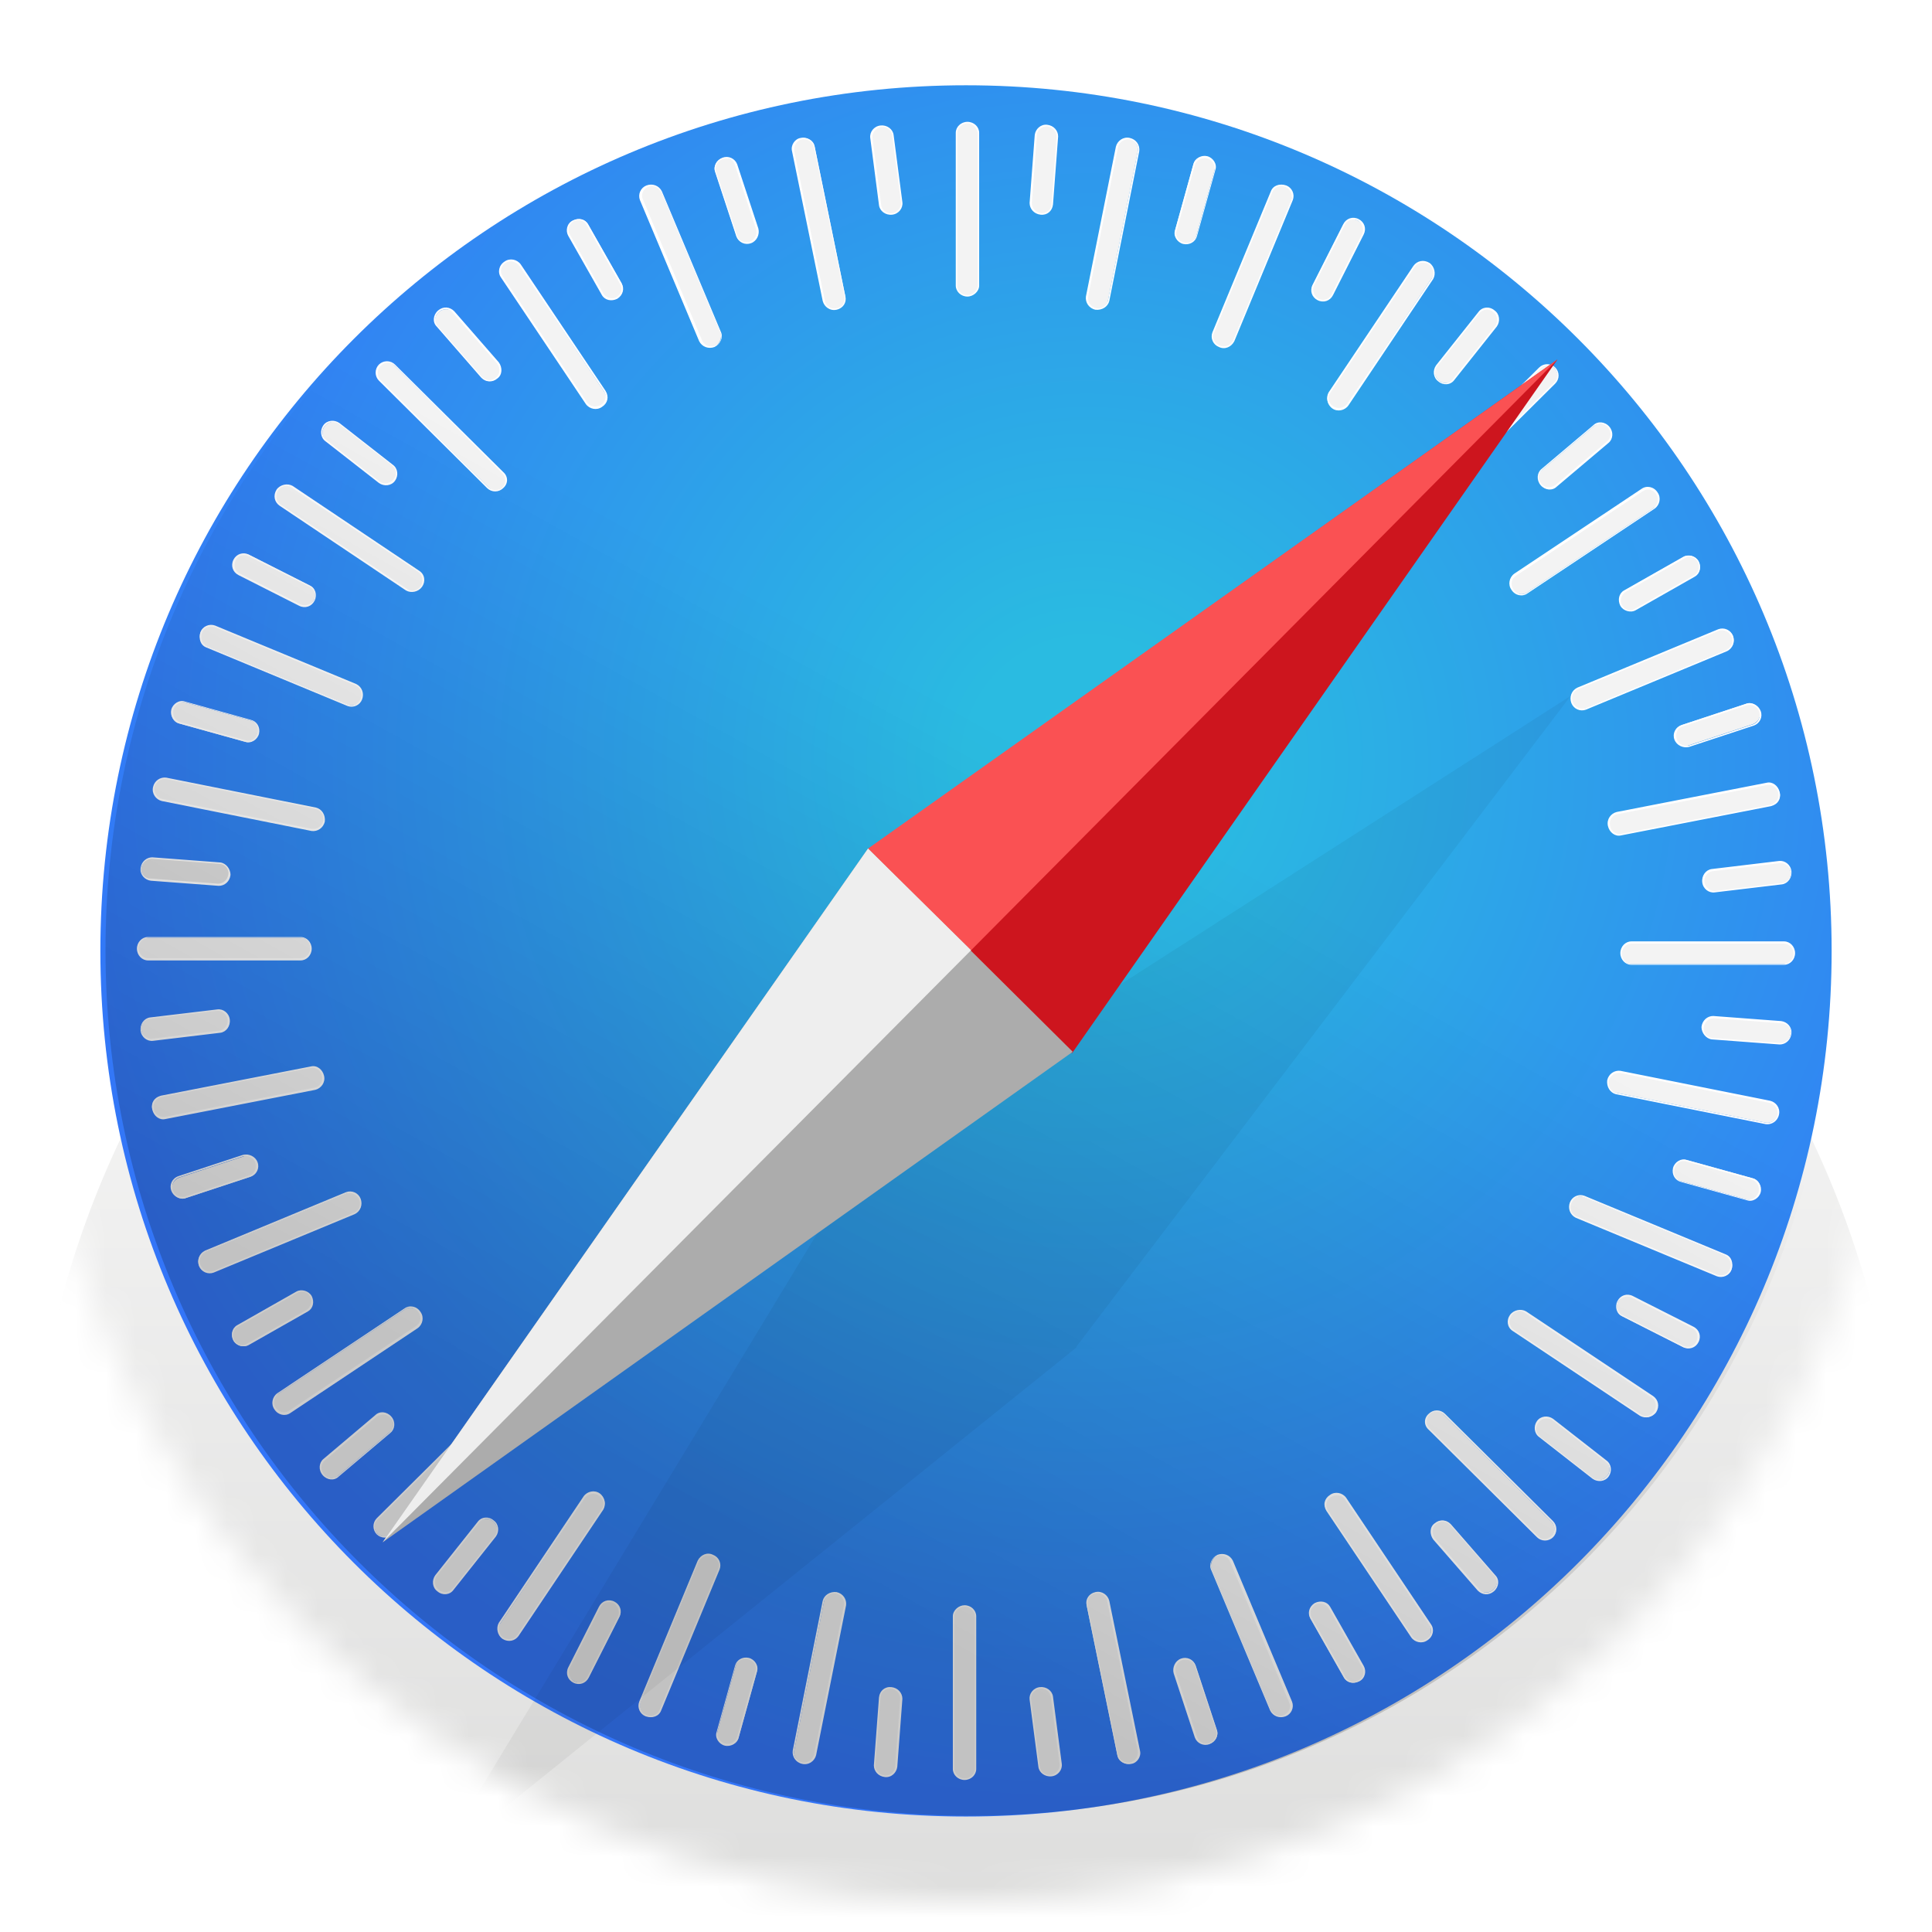 <svg width="64" height="64" viewBox="0 0 64 64" fill="none" xmlns="http://www.w3.org/2000/svg">
<mask id="mask0" mask-type="alpha" maskUnits="userSpaceOnUse" x="1" y="1" width="62" height="62">
<circle cx="32" cy="32" r="31" fill="#C4C4C4"/>
</mask>
<g mask="url(#mask0)">
<g filter="url(#filter0_d)">
<path d="M32 62.5C49.121 62.5 63 48.621 63 31.5C63 14.379 49.121 0.5 32 0.5C14.879 0.5 1 14.379 1 31.5C1 48.621 14.879 62.5 32 62.5Z" fill="url(#paint0_linear)"/>
</g>
<path d="M32 60.175C47.837 60.175 60.675 47.337 60.675 31.5C60.675 15.663 47.837 2.825 32 2.825C16.163 2.825 3.325 15.663 3.325 31.5C3.325 47.337 16.163 60.175 32 60.175Z" fill="url(#paint1_radial)"/>
<path d="M32.048 9.8C31.855 9.8 31.685 9.655 31.685 9.461V4.399C31.685 4.205 31.855 4.06 32.048 4.06C32.242 4.06 32.412 4.205 32.412 4.399V9.461C32.388 9.655 32.242 9.8 32.048 9.8Z" fill="#F3F3F3"/>
<path d="M32.048 9.824C31.831 9.824 31.661 9.655 31.661 9.461V4.399C31.661 4.206 31.831 4.036 32.048 4.036C32.267 4.036 32.436 4.206 32.436 4.399V9.461C32.436 9.655 32.242 9.824 32.048 9.824ZM32.048 4.084C31.879 4.084 31.709 4.23 31.709 4.399V9.461C31.709 9.631 31.855 9.776 32.048 9.776C32.218 9.776 32.388 9.631 32.388 9.461V4.399C32.364 4.23 32.218 4.084 32.048 4.084V4.084Z" fill="white"/>
<path d="M34.471 7.087C34.277 7.063 34.132 6.918 34.132 6.724L34.301 4.472C34.325 4.278 34.495 4.133 34.688 4.157C34.882 4.181 35.028 4.327 35.028 4.52L34.858 6.773C34.834 6.966 34.664 7.112 34.471 7.088V7.087Z" fill="#F3F3F3"/>
<path d="M34.471 7.112C34.252 7.087 34.107 6.918 34.107 6.724L34.277 4.472C34.301 4.278 34.471 4.109 34.688 4.133C34.906 4.157 35.052 4.327 35.052 4.52L34.882 6.773C34.858 6.991 34.688 7.136 34.471 7.112ZM34.688 4.181C34.519 4.181 34.349 4.302 34.349 4.472L34.18 6.724C34.18 6.894 34.301 7.039 34.495 7.063C34.664 7.063 34.834 6.942 34.834 6.773L35.003 4.52C35.003 4.351 34.858 4.205 34.688 4.181H34.688Z" fill="white"/>
<path d="M36.287 10.236C36.093 10.188 35.972 10.018 35.996 9.824L36.989 4.859C37.038 4.666 37.207 4.545 37.401 4.593C37.595 4.642 37.716 4.811 37.691 5.005L36.699 9.97C36.674 10.139 36.48 10.26 36.287 10.236H36.287Z" fill="#F3F3F3"/>
<path d="M36.287 10.26C36.069 10.212 35.948 10.018 35.972 9.824L36.965 4.859C37.014 4.666 37.207 4.52 37.425 4.569C37.643 4.617 37.764 4.811 37.74 5.005L36.747 9.97C36.699 10.163 36.505 10.284 36.287 10.26ZM37.425 4.617C37.255 4.593 37.086 4.69 37.038 4.86L36.045 9.825C36.02 9.994 36.117 10.163 36.311 10.212C36.48 10.236 36.65 10.139 36.699 9.97L37.691 5.005C37.716 4.811 37.595 4.666 37.425 4.617V4.617Z" fill="white"/>
<path d="M39.193 8.056C39.147 8.045 39.103 8.025 39.065 7.997C39.027 7.969 38.994 7.934 38.969 7.893C38.945 7.853 38.928 7.808 38.921 7.761C38.914 7.714 38.916 7.666 38.927 7.62L39.532 5.441C39.581 5.247 39.774 5.15 39.968 5.198C40.162 5.247 40.283 5.441 40.234 5.634L39.629 7.814C39.581 8.008 39.387 8.105 39.193 8.056Z" fill="#F3F3F3"/>
<path d="M39.193 8.081C38.999 8.032 38.854 7.814 38.927 7.621L39.532 5.441C39.581 5.247 39.798 5.126 39.992 5.174C40.186 5.223 40.331 5.441 40.259 5.634L39.653 7.814C39.605 8.008 39.411 8.129 39.193 8.081H39.193ZM39.992 5.247C39.823 5.199 39.629 5.296 39.581 5.465L38.975 7.645C38.927 7.814 39.023 7.984 39.217 8.032C39.387 8.081 39.581 7.984 39.629 7.814L40.234 5.634C40.259 5.465 40.162 5.296 39.992 5.247V5.247Z" fill="white"/>
<path d="M40.38 11.471C40.186 11.399 40.114 11.181 40.186 11.011L42.123 6.337C42.196 6.167 42.414 6.07 42.584 6.167C42.778 6.24 42.85 6.458 42.778 6.627L40.84 11.302C40.767 11.471 40.549 11.568 40.38 11.471H40.38Z" fill="#F3F3F3"/>
<path d="M40.38 11.495C40.287 11.46 40.212 11.389 40.171 11.298C40.13 11.207 40.127 11.104 40.162 11.011L42.099 6.337C42.172 6.143 42.39 6.07 42.608 6.143C42.701 6.178 42.776 6.249 42.817 6.34C42.858 6.431 42.861 6.534 42.826 6.627L40.889 11.302C40.791 11.495 40.574 11.592 40.38 11.495ZM42.584 6.191C42.414 6.119 42.22 6.191 42.148 6.361L40.21 11.035C40.138 11.205 40.234 11.374 40.404 11.447C40.574 11.52 40.767 11.447 40.84 11.277L42.777 6.603C42.826 6.458 42.753 6.264 42.584 6.191V6.191Z" fill="white"/>
<path d="M43.65 9.921C43.48 9.824 43.407 9.63 43.48 9.461L44.497 7.451C44.594 7.281 44.787 7.208 44.981 7.306C45.151 7.402 45.223 7.596 45.151 7.766L44.133 9.776C44.037 9.945 43.843 10.018 43.649 9.921H43.65Z" fill="#F3F3F3"/>
<path d="M43.65 9.946C43.456 9.849 43.383 9.631 43.48 9.437L44.497 7.427C44.594 7.233 44.812 7.16 45.005 7.257C45.199 7.354 45.272 7.572 45.175 7.766L44.158 9.776C44.061 9.97 43.843 10.042 43.649 9.945L43.65 9.946ZM44.981 7.306C44.812 7.233 44.618 7.281 44.545 7.451L43.528 9.461C43.456 9.606 43.528 9.8 43.673 9.897C43.843 9.97 44.037 9.921 44.109 9.752L45.127 7.742C45.199 7.596 45.127 7.403 44.981 7.306Z" fill="white"/>
<path d="M44.134 13.505C43.964 13.384 43.916 13.166 44.037 13.021L46.846 8.831C46.943 8.662 47.161 8.638 47.331 8.735C47.5 8.856 47.548 9.074 47.428 9.219L44.618 13.409C44.521 13.578 44.303 13.627 44.134 13.505Z" fill="#F3F3F3"/>
<path d="M44.134 13.53C43.964 13.409 43.916 13.166 44.013 12.997L46.822 8.807C46.943 8.638 47.161 8.589 47.355 8.71C47.524 8.831 47.573 9.074 47.476 9.243L44.666 13.433C44.545 13.602 44.303 13.651 44.134 13.53ZM47.331 8.759C47.185 8.662 46.967 8.686 46.87 8.831L44.061 13.021C43.964 13.166 44.013 13.36 44.158 13.457C44.303 13.554 44.521 13.53 44.618 13.384L47.428 9.219C47.524 9.074 47.476 8.856 47.331 8.759V8.759Z" fill="white"/>
<path d="M47.669 12.61C47.525 12.488 47.476 12.27 47.597 12.125L49.002 10.357C49.123 10.212 49.341 10.188 49.486 10.309C49.631 10.43 49.68 10.648 49.558 10.793L48.154 12.561C48.033 12.706 47.815 12.73 47.67 12.61H47.669Z" fill="#F3F3F3"/>
<path d="M47.645 12.634C47.476 12.512 47.452 12.27 47.573 12.101L48.977 10.333C49.099 10.163 49.341 10.139 49.51 10.284C49.68 10.405 49.704 10.648 49.583 10.817L48.178 12.585C48.057 12.755 47.815 12.779 47.645 12.634V12.634ZM49.462 10.333C49.317 10.212 49.123 10.236 49.002 10.381L47.597 12.149C47.5 12.294 47.525 12.488 47.669 12.609C47.815 12.73 48.009 12.706 48.13 12.561L49.535 10.793C49.632 10.648 49.607 10.43 49.462 10.333L49.462 10.333Z" fill="white"/>
<path d="M47.428 16.242C47.282 16.097 47.282 15.879 47.428 15.758L51.012 12.198C51.157 12.053 51.375 12.076 51.496 12.198C51.617 12.319 51.641 12.561 51.496 12.682L47.936 16.242C47.791 16.387 47.573 16.387 47.428 16.242V16.242Z" fill="#F3F3F3"/>
<path d="M47.403 16.267C47.333 16.195 47.294 16.1 47.294 16C47.294 15.9 47.333 15.805 47.403 15.734L50.987 12.174C51.059 12.104 51.154 12.064 51.254 12.064C51.354 12.064 51.45 12.104 51.52 12.174C51.59 12.245 51.63 12.34 51.63 12.44C51.63 12.54 51.59 12.635 51.52 12.706L47.936 16.266C47.865 16.336 47.769 16.375 47.67 16.375C47.57 16.375 47.474 16.336 47.403 16.266V16.267ZM51.496 12.198C51.375 12.076 51.157 12.076 51.036 12.198L47.452 15.758C47.331 15.879 47.331 16.097 47.452 16.218C47.573 16.339 47.791 16.339 47.912 16.218L51.496 12.658C51.617 12.537 51.617 12.343 51.496 12.198Z" fill="white"/>
<path d="M51.06 16.049C50.939 15.903 50.939 15.685 51.084 15.564L52.804 14.111C52.949 13.99 53.167 14.014 53.288 14.159C53.409 14.305 53.409 14.523 53.264 14.644L51.545 16.097C51.399 16.218 51.181 16.194 51.06 16.049Z" fill="#F3F3F3"/>
<path d="M51.036 16.073C50.891 15.903 50.915 15.661 51.06 15.54L52.78 14.087C52.925 13.941 53.167 13.966 53.312 14.135C53.458 14.305 53.434 14.547 53.288 14.668L51.569 16.121C51.424 16.266 51.181 16.242 51.036 16.073H51.036ZM53.264 14.159C53.143 14.014 52.949 14.014 52.804 14.111L51.084 15.564C50.964 15.685 50.939 15.879 51.06 16.024C51.181 16.169 51.375 16.169 51.52 16.073L53.24 14.62C53.385 14.498 53.385 14.305 53.264 14.159Z" fill="white"/>
<path d="M50.092 19.536C49.971 19.366 50.019 19.148 50.188 19.052L54.402 16.242C54.572 16.145 54.79 16.194 54.887 16.339C55.008 16.509 54.959 16.727 54.79 16.823L50.576 19.633C50.431 19.73 50.212 19.681 50.092 19.536V19.536Z" fill="#F3F3F3"/>
<path d="M50.067 19.536C49.946 19.366 49.995 19.124 50.164 19.003L54.378 16.194C54.548 16.073 54.79 16.121 54.911 16.315C55.032 16.485 54.983 16.727 54.814 16.848L50.6 19.657C50.431 19.779 50.188 19.73 50.067 19.536V19.536ZM54.862 16.363C54.766 16.218 54.572 16.169 54.427 16.267L50.212 19.076C50.068 19.173 50.019 19.366 50.14 19.536C50.237 19.681 50.431 19.73 50.576 19.633L54.79 16.823C54.935 16.703 54.959 16.509 54.862 16.363Z" fill="white"/>
<path d="M53.7 20.045C53.603 19.875 53.652 19.657 53.821 19.56L55.783 18.446C55.953 18.349 56.171 18.422 56.267 18.591C56.364 18.761 56.316 18.979 56.146 19.076L54.185 20.19C54.015 20.287 53.797 20.214 53.7 20.044L53.7 20.045Z" fill="#F3F3F3"/>
<path d="M53.676 20.069C53.579 19.875 53.628 19.657 53.797 19.56L55.759 18.446C55.928 18.349 56.171 18.422 56.267 18.591C56.364 18.785 56.316 19.003 56.146 19.1L54.185 20.214C54.015 20.311 53.773 20.238 53.676 20.069V20.069ZM56.243 18.616C56.146 18.446 55.953 18.398 55.807 18.494L53.846 19.609C53.7 19.706 53.652 19.899 53.724 20.044C53.821 20.214 54.015 20.262 54.16 20.166L56.122 19.052C56.267 18.979 56.316 18.785 56.243 18.616V18.616Z" fill="white"/>
<path d="M52.078 23.266C52.005 23.072 52.078 22.878 52.271 22.806L56.946 20.868C57.115 20.796 57.333 20.892 57.406 21.062C57.478 21.256 57.406 21.449 57.212 21.522L52.538 23.459C52.368 23.532 52.15 23.459 52.078 23.266Z" fill="#F3F3F3"/>
<path d="M52.053 23.29C51.981 23.096 52.053 22.878 52.247 22.781L56.921 20.844C57.014 20.809 57.118 20.812 57.208 20.853C57.299 20.894 57.37 20.969 57.406 21.062C57.478 21.256 57.406 21.474 57.212 21.57L52.538 23.508C52.445 23.543 52.341 23.54 52.251 23.499C52.16 23.458 52.089 23.383 52.053 23.29V23.29ZM57.357 21.086C57.285 20.916 57.091 20.844 56.946 20.892L52.271 22.83C52.102 22.902 52.029 23.096 52.102 23.266C52.174 23.435 52.368 23.508 52.514 23.459L57.188 21.522C57.357 21.45 57.43 21.256 57.357 21.086Z" fill="white"/>
<path d="M55.492 24.477C55.42 24.283 55.517 24.089 55.71 24.017L57.842 23.314C58.011 23.241 58.229 23.363 58.278 23.532C58.35 23.726 58.253 23.919 58.059 23.992L55.928 24.695C55.759 24.767 55.565 24.671 55.492 24.477V24.477Z" fill="#F3F3F3"/>
<path d="M55.468 24.501C55.395 24.307 55.492 24.089 55.711 24.017L57.841 23.314C58.035 23.241 58.253 23.363 58.326 23.556C58.398 23.75 58.302 23.968 58.083 24.041L55.953 24.743C55.759 24.791 55.541 24.695 55.468 24.501ZM58.277 23.581C58.229 23.411 58.035 23.314 57.866 23.363L55.734 24.065C55.565 24.113 55.492 24.307 55.541 24.477C55.589 24.646 55.783 24.743 55.953 24.695L58.084 23.992C58.253 23.92 58.326 23.75 58.277 23.581V23.581Z" fill="white"/>
<path d="M53.313 27.359C53.264 27.165 53.385 26.971 53.579 26.947L58.544 25.978C58.737 25.93 58.907 26.075 58.956 26.269C59.004 26.462 58.883 26.656 58.689 26.68L53.724 27.649C53.531 27.673 53.337 27.552 53.313 27.359H53.313Z" fill="#F3F3F3"/>
<path d="M53.264 27.359C53.216 27.141 53.361 26.947 53.555 26.898L58.52 25.93C58.713 25.881 58.907 26.027 58.955 26.245C59.004 26.462 58.859 26.656 58.665 26.705L53.7 27.674C53.506 27.722 53.312 27.577 53.264 27.359V27.359ZM58.907 26.269C58.883 26.099 58.713 25.978 58.544 26.003L53.579 26.971C53.409 26.995 53.288 27.189 53.337 27.359C53.361 27.528 53.53 27.649 53.7 27.625L58.665 26.656C58.834 26.608 58.955 26.438 58.907 26.269Z" fill="white"/>
<path d="M56.413 29.224C56.389 29.03 56.51 28.86 56.703 28.836L58.931 28.569C59.125 28.545 59.295 28.691 59.319 28.884C59.343 29.078 59.222 29.248 59.028 29.272L56.8 29.538C56.63 29.562 56.437 29.417 56.413 29.224H56.413Z" fill="#F3F3F3"/>
<path d="M56.389 29.224C56.364 29.006 56.51 28.812 56.703 28.788L58.931 28.521C59.125 28.497 59.319 28.642 59.343 28.86C59.367 29.078 59.222 29.272 59.028 29.296L56.8 29.562C56.606 29.587 56.413 29.442 56.389 29.224ZM59.319 28.884C59.295 28.715 59.125 28.57 58.955 28.594L56.727 28.86C56.558 28.884 56.437 29.054 56.461 29.224C56.485 29.393 56.655 29.538 56.824 29.514L59.052 29.248C59.222 29.224 59.343 29.054 59.319 28.884H59.319Z" fill="white"/>
<path d="M53.7 31.573C53.7 31.379 53.845 31.209 54.039 31.209H59.101C59.295 31.209 59.44 31.379 59.44 31.573C59.44 31.767 59.295 31.936 59.101 31.936H54.039C53.846 31.936 53.7 31.767 53.7 31.573Z" fill="#F3F3F3"/>
<path d="M53.676 31.573C53.676 31.355 53.846 31.185 54.039 31.185H59.101C59.295 31.185 59.464 31.355 59.464 31.573C59.464 31.791 59.295 31.96 59.101 31.96H54.039C53.846 31.96 53.676 31.791 53.676 31.573ZM59.416 31.597C59.416 31.427 59.271 31.258 59.101 31.258H54.04C53.87 31.258 53.725 31.403 53.725 31.597C53.725 31.767 53.87 31.936 54.04 31.936H59.101C59.271 31.912 59.416 31.767 59.416 31.597H59.416Z" fill="white"/>
<path d="M56.389 34.019C56.413 33.825 56.558 33.68 56.752 33.68L59.004 33.849C59.198 33.873 59.343 34.043 59.319 34.237C59.295 34.431 59.149 34.576 58.955 34.576L56.703 34.406C56.534 34.382 56.388 34.212 56.388 34.019H56.389Z" fill="#F3F3F3"/>
<path d="M56.364 34.019C56.389 33.801 56.558 33.656 56.752 33.656L59.004 33.825C59.198 33.849 59.367 34.019 59.343 34.237C59.319 34.455 59.149 34.6 58.956 34.6L56.703 34.431C56.51 34.406 56.364 34.212 56.364 34.019ZM59.319 34.237C59.343 34.067 59.198 33.898 59.028 33.898L56.776 33.728C56.606 33.728 56.461 33.849 56.437 34.043C56.413 34.212 56.558 34.382 56.727 34.382L58.98 34.551C59.149 34.551 59.295 34.407 59.319 34.237V34.237Z" fill="white"/>
<path d="M53.264 35.787C53.313 35.593 53.482 35.472 53.676 35.496L58.641 36.489C58.835 36.538 58.956 36.707 58.907 36.901C58.859 37.094 58.689 37.216 58.496 37.191L53.531 36.199C53.361 36.174 53.24 35.98 53.264 35.787V35.787Z" fill="#F3F3F3"/>
<path d="M53.24 35.787C53.288 35.569 53.482 35.448 53.676 35.472L58.641 36.465C58.835 36.513 58.98 36.707 58.931 36.925C58.883 37.143 58.689 37.264 58.495 37.24L53.53 36.247C53.337 36.199 53.216 36.005 53.24 35.787V35.787ZM58.883 36.925C58.907 36.755 58.811 36.586 58.641 36.538L53.676 35.544C53.506 35.52 53.337 35.617 53.288 35.811C53.264 35.98 53.361 36.15 53.531 36.199L58.495 37.191C58.689 37.216 58.835 37.094 58.883 36.925Z" fill="white"/>
<path d="M55.444 38.693C55.455 38.647 55.475 38.603 55.503 38.565C55.531 38.527 55.566 38.494 55.607 38.47C55.647 38.445 55.692 38.428 55.739 38.421C55.786 38.414 55.834 38.416 55.88 38.427L58.059 39.032C58.253 39.081 58.35 39.275 58.302 39.468C58.291 39.514 58.271 39.558 58.243 39.596C58.215 39.635 58.179 39.667 58.139 39.692C58.099 39.717 58.053 39.733 58.007 39.74C57.96 39.748 57.912 39.746 57.866 39.735L55.686 39.129C55.492 39.081 55.395 38.887 55.444 38.693H55.444Z" fill="#F3F3F3"/>
<path d="M55.42 38.693C55.468 38.499 55.686 38.354 55.88 38.427L58.06 39.032C58.253 39.08 58.375 39.298 58.326 39.492C58.278 39.686 58.06 39.831 57.866 39.759L55.686 39.153C55.492 39.105 55.371 38.911 55.42 38.693L55.42 38.693ZM58.253 39.492C58.302 39.323 58.205 39.129 58.035 39.08L55.856 38.475C55.686 38.426 55.517 38.523 55.468 38.717C55.42 38.887 55.517 39.08 55.686 39.129L57.866 39.734C58.035 39.759 58.205 39.662 58.253 39.492Z" fill="white"/>
<path d="M52.029 39.855C52.102 39.662 52.32 39.589 52.489 39.662L57.163 41.599C57.333 41.672 57.43 41.89 57.357 42.059C57.284 42.253 57.066 42.326 56.897 42.253L52.223 40.316C52.029 40.243 51.956 40.025 52.029 39.856V39.855Z" fill="#F3F3F3"/>
<path d="M52.005 39.831C52.04 39.738 52.111 39.663 52.202 39.622C52.293 39.581 52.396 39.578 52.489 39.613L57.163 41.551C57.357 41.623 57.43 41.842 57.357 42.059C57.322 42.153 57.251 42.228 57.16 42.269C57.069 42.309 56.966 42.313 56.873 42.278L52.199 40.34C52.005 40.243 51.932 40.025 52.005 39.831ZM57.309 42.035C57.381 41.866 57.309 41.672 57.139 41.599L52.465 39.662C52.295 39.589 52.126 39.686 52.053 39.855C51.981 40.025 52.053 40.219 52.223 40.291L56.897 42.229C57.066 42.278 57.26 42.205 57.309 42.035Z" fill="white"/>
<path d="M53.603 43.125C53.7 42.956 53.894 42.883 54.063 42.956L56.073 43.973C56.243 44.045 56.316 44.263 56.219 44.457C56.122 44.627 55.928 44.7 55.759 44.627L53.749 43.609C53.579 43.513 53.506 43.294 53.603 43.125Z" fill="#F3F3F3"/>
<path d="M53.579 43.101C53.676 42.907 53.894 42.834 54.088 42.931L56.098 43.949C56.291 44.045 56.364 44.264 56.267 44.457C56.17 44.651 55.952 44.724 55.759 44.627L53.749 43.609C53.555 43.537 53.482 43.294 53.579 43.101V43.101ZM56.195 44.433C56.267 44.263 56.219 44.069 56.049 43.997L54.039 42.98C53.894 42.907 53.7 42.98 53.603 43.125C53.531 43.294 53.579 43.488 53.748 43.561L55.758 44.578C55.928 44.651 56.122 44.602 56.195 44.433Z" fill="white"/>
<path d="M50.043 43.585C50.164 43.416 50.358 43.367 50.528 43.488L54.742 46.298C54.911 46.395 54.935 46.613 54.839 46.782C54.717 46.952 54.523 47 54.354 46.879L50.14 44.069C49.971 43.949 49.922 43.73 50.043 43.585Z" fill="#F3F3F3"/>
<path d="M50.019 43.561C50.14 43.392 50.382 43.343 50.552 43.44L54.766 46.249C54.935 46.37 54.984 46.588 54.863 46.782C54.742 46.952 54.499 47 54.33 46.903L50.116 44.094C49.922 43.973 49.898 43.73 50.019 43.561ZM54.79 46.758C54.887 46.613 54.863 46.395 54.718 46.298L50.503 43.488C50.358 43.392 50.164 43.44 50.067 43.585C49.971 43.73 49.995 43.949 50.14 44.045L54.354 46.855C54.499 46.952 54.693 46.903 54.79 46.758V46.758Z" fill="white"/>
<path d="M50.939 47.097C51.06 46.952 51.278 46.903 51.423 47.025L53.191 48.405C53.337 48.526 53.361 48.744 53.24 48.889C53.119 49.034 52.901 49.083 52.755 48.962L50.987 47.581C50.843 47.46 50.818 47.242 50.939 47.097V47.097Z" fill="#F3F3F3"/>
<path d="M50.915 47.073C51.036 46.903 51.278 46.879 51.448 47L53.216 48.38C53.385 48.502 53.41 48.744 53.288 48.913C53.167 49.083 52.925 49.107 52.756 48.986L50.987 47.605C50.818 47.484 50.794 47.242 50.915 47.073ZM53.24 48.889C53.361 48.744 53.337 48.55 53.191 48.429L51.423 47.048C51.278 46.952 51.084 46.976 50.964 47.121C50.842 47.267 50.867 47.46 51.012 47.581L52.78 48.962C52.925 49.059 53.119 49.034 53.24 48.889H53.24Z" fill="white"/>
<path d="M47.331 46.855C47.476 46.709 47.694 46.709 47.815 46.855L51.399 50.415C51.545 50.56 51.52 50.778 51.399 50.899C51.254 51.044 51.036 51.044 50.915 50.899L47.331 47.339C47.209 47.218 47.209 46.976 47.331 46.855V46.855Z" fill="#F3F3F3"/>
<path d="M47.331 46.831C47.402 46.761 47.497 46.721 47.597 46.721C47.697 46.721 47.792 46.761 47.864 46.831L51.448 50.391C51.518 50.462 51.557 50.557 51.557 50.657C51.557 50.757 51.518 50.852 51.448 50.923C51.377 50.993 51.281 51.032 51.181 51.032C51.082 51.032 50.986 50.993 50.915 50.923L47.331 47.364C47.161 47.218 47.161 46.976 47.331 46.831ZM51.399 50.875C51.521 50.754 51.521 50.536 51.399 50.415L47.815 46.855C47.694 46.734 47.476 46.734 47.355 46.855C47.234 46.976 47.234 47.194 47.355 47.315L50.939 50.875C51.06 51.02 51.254 51.02 51.399 50.875Z" fill="white"/>
<path d="M47.548 50.463C47.694 50.342 47.912 50.342 48.033 50.487L49.511 52.183C49.631 52.328 49.607 52.546 49.462 52.667C49.317 52.788 49.099 52.788 48.977 52.643L47.5 50.948C47.379 50.827 47.403 50.609 47.548 50.463V50.463Z" fill="#F3F3F3"/>
<path d="M47.525 50.463C47.694 50.318 47.912 50.342 48.057 50.487L49.535 52.183C49.68 52.328 49.656 52.57 49.486 52.716C49.316 52.861 49.099 52.837 48.953 52.691L47.476 50.996C47.355 50.827 47.355 50.584 47.524 50.463H47.525ZM49.462 52.667C49.607 52.546 49.607 52.352 49.51 52.207L48.033 50.512C47.912 50.391 47.718 50.367 47.573 50.487C47.428 50.609 47.428 50.803 47.524 50.947L49.002 52.643C49.123 52.788 49.317 52.788 49.462 52.667H49.462Z" fill="white"/>
<path d="M44.061 49.543C44.23 49.422 44.449 49.471 44.545 49.64L47.355 53.83C47.452 53.999 47.403 54.217 47.258 54.314C47.088 54.435 46.87 54.387 46.773 54.217L43.964 50.027C43.867 49.858 43.916 49.64 44.061 49.543H44.061Z" fill="#F3F3F3"/>
<path d="M44.061 49.519C44.23 49.398 44.473 49.446 44.594 49.616L47.403 53.806C47.524 53.975 47.476 54.217 47.282 54.338C47.112 54.459 46.87 54.411 46.749 54.241L43.94 50.051C43.819 49.858 43.867 49.64 44.061 49.519V49.519ZM47.258 54.29C47.403 54.193 47.452 53.999 47.355 53.854L44.545 49.664C44.449 49.519 44.255 49.495 44.086 49.592C43.94 49.688 43.892 49.882 43.989 50.028L46.798 54.217C46.895 54.338 47.113 54.387 47.258 54.29L47.258 54.29Z" fill="white"/>
<path d="M43.553 53.127C43.722 53.031 43.94 53.079 44.037 53.248L45.151 55.21C45.248 55.38 45.175 55.598 45.005 55.694C44.836 55.791 44.618 55.743 44.521 55.574L43.407 53.612C43.334 53.442 43.383 53.224 43.552 53.127L43.553 53.127Z" fill="#F3F3F3"/>
<path d="M43.553 53.103C43.746 53.006 43.964 53.055 44.061 53.224L45.175 55.186C45.272 55.356 45.224 55.598 45.03 55.695C44.836 55.792 44.618 55.743 44.521 55.574L43.407 53.612C43.31 53.442 43.359 53.224 43.552 53.103H43.553ZM45.005 55.671C45.151 55.574 45.224 55.38 45.127 55.235L44.013 53.273C43.916 53.127 43.722 53.079 43.577 53.151C43.431 53.248 43.359 53.442 43.456 53.587L44.57 55.549C44.642 55.695 44.86 55.767 45.005 55.67V55.671Z" fill="white"/>
<path d="M40.331 51.529C40.525 51.456 40.719 51.529 40.791 51.699L42.753 56.373C42.826 56.542 42.729 56.76 42.559 56.833C42.39 56.905 42.172 56.833 42.099 56.663L40.138 51.989C40.065 51.819 40.162 51.602 40.331 51.529Z" fill="#F3F3F3"/>
<path d="M40.331 51.505C40.525 51.432 40.743 51.505 40.84 51.699L42.802 56.373C42.837 56.466 42.834 56.569 42.793 56.66C42.752 56.751 42.677 56.822 42.584 56.857C42.39 56.93 42.172 56.857 42.075 56.663L40.114 51.989C40.041 51.819 40.138 51.602 40.331 51.505V51.505ZM42.535 56.809C42.705 56.736 42.778 56.542 42.705 56.397L40.743 51.723C40.67 51.553 40.477 51.48 40.307 51.553C40.138 51.626 40.065 51.819 40.138 51.965L42.099 56.639C42.196 56.809 42.366 56.881 42.535 56.809Z" fill="white"/>
<path d="M39.145 54.968C39.339 54.895 39.532 54.992 39.605 55.186L40.307 57.317C40.38 57.487 40.259 57.705 40.089 57.753C39.895 57.826 39.702 57.729 39.629 57.535L38.927 55.404C38.854 55.234 38.951 55.041 39.145 54.968H39.145Z" fill="#F3F3F3"/>
<path d="M39.12 54.944C39.214 54.909 39.317 54.912 39.408 54.953C39.498 54.994 39.569 55.069 39.605 55.162L40.307 57.293C40.38 57.487 40.259 57.705 40.065 57.778C39.972 57.813 39.868 57.809 39.778 57.769C39.687 57.728 39.616 57.653 39.581 57.559L38.878 55.428C38.83 55.235 38.927 55.017 39.12 54.944ZM40.065 57.729C40.235 57.681 40.331 57.487 40.283 57.317L39.581 55.186C39.532 55.017 39.339 54.944 39.169 54.992C38.999 55.041 38.903 55.235 38.951 55.404L39.653 57.535C39.666 57.576 39.687 57.614 39.715 57.647C39.743 57.679 39.777 57.706 39.816 57.724C39.855 57.742 39.897 57.752 39.94 57.753C39.983 57.754 40.026 57.746 40.065 57.729V57.729Z" fill="white"/>
<path d="M36.287 52.764C36.48 52.716 36.675 52.837 36.699 53.031L37.716 57.996C37.764 58.189 37.619 58.359 37.425 58.407C37.232 58.456 37.038 58.335 37.014 58.141L35.996 53.176C35.972 53.006 36.093 52.812 36.287 52.764L36.287 52.764Z" fill="#F3F3F3"/>
<path d="M36.287 52.74C36.505 52.691 36.699 52.837 36.747 53.03L37.764 57.996C37.813 58.189 37.667 58.407 37.473 58.431C37.255 58.48 37.062 58.335 37.013 58.141L35.996 53.176C35.948 52.982 36.069 52.788 36.287 52.74L36.287 52.74ZM37.425 58.383C37.595 58.359 37.716 58.189 37.691 57.995L36.674 53.03C36.65 52.861 36.456 52.74 36.287 52.788C36.117 52.812 35.996 52.982 36.02 53.176L37.038 58.141C37.086 58.31 37.255 58.407 37.425 58.383L37.425 58.383Z" fill="white"/>
<path d="M34.446 55.913C34.64 55.888 34.809 56.01 34.858 56.203L35.148 58.431C35.173 58.625 35.028 58.794 34.834 58.819C34.64 58.843 34.471 58.722 34.422 58.528L34.132 56.3C34.107 56.106 34.252 55.937 34.446 55.913Z" fill="#F3F3F3"/>
<path d="M34.446 55.888C34.664 55.864 34.858 56.01 34.882 56.203L35.173 58.431C35.197 58.625 35.052 58.819 34.834 58.843C34.616 58.867 34.422 58.722 34.398 58.528L34.107 56.3C34.083 56.106 34.228 55.913 34.446 55.888ZM34.809 58.795C34.979 58.771 35.124 58.601 35.1 58.431L34.809 56.203C34.785 56.034 34.616 55.913 34.446 55.937C34.277 55.961 34.131 56.13 34.156 56.3L34.446 58.528C34.471 58.698 34.64 58.819 34.809 58.795Z" fill="white"/>
<path d="M31.952 53.2C32.145 53.2 32.315 53.345 32.315 53.539V58.601C32.315 58.794 32.145 58.94 31.952 58.94C31.758 58.94 31.588 58.794 31.588 58.601V53.539C31.613 53.345 31.758 53.2 31.952 53.2Z" fill="#F3F3F3"/>
<path d="M31.952 53.176C32.17 53.176 32.339 53.345 32.339 53.539V58.601C32.339 58.794 32.17 58.964 31.952 58.964C31.734 58.964 31.564 58.794 31.564 58.601V53.539C31.564 53.345 31.758 53.176 31.952 53.176ZM31.952 58.916C32.121 58.916 32.291 58.77 32.291 58.601V53.539C32.291 53.369 32.145 53.224 31.952 53.224C31.782 53.224 31.613 53.369 31.613 53.539V58.601C31.637 58.77 31.782 58.916 31.952 58.916Z" fill="white"/>
<path d="M29.53 55.913C29.724 55.937 29.869 56.082 29.869 56.276L29.699 58.528C29.675 58.722 29.506 58.867 29.312 58.843C29.118 58.819 28.973 58.673 28.973 58.48L29.142 56.227C29.166 56.034 29.336 55.888 29.53 55.913Z" fill="#F3F3F3"/>
<path d="M29.53 55.888C29.748 55.913 29.893 56.082 29.893 56.276L29.724 58.528C29.699 58.722 29.53 58.892 29.312 58.867C29.094 58.843 28.948 58.673 28.948 58.48L29.118 56.227C29.142 56.01 29.312 55.864 29.53 55.888ZM29.312 58.819C29.481 58.819 29.651 58.698 29.651 58.528L29.821 56.276C29.821 56.106 29.699 55.961 29.506 55.937C29.336 55.937 29.166 56.058 29.166 56.227L28.997 58.48C28.997 58.649 29.142 58.795 29.312 58.819H29.312Z" fill="white"/>
<path d="M27.713 52.764C27.907 52.812 28.028 52.982 28.004 53.176L27.011 58.141C26.962 58.335 26.793 58.456 26.599 58.407C26.405 58.359 26.284 58.189 26.309 57.995L27.302 53.03C27.326 52.861 27.52 52.74 27.713 52.764Z" fill="#F3F3F3"/>
<path d="M27.713 52.74C27.931 52.788 28.052 52.982 28.028 53.176L27.035 58.141C26.987 58.334 26.793 58.48 26.575 58.431C26.357 58.383 26.236 58.189 26.26 57.995L27.253 53.03C27.302 52.837 27.495 52.715 27.713 52.74L27.713 52.74ZM26.575 58.383C26.745 58.407 26.914 58.31 26.963 58.141L27.956 53.176C27.98 53.006 27.883 52.837 27.689 52.788C27.52 52.764 27.35 52.861 27.302 53.031L26.309 57.995C26.285 58.189 26.405 58.334 26.575 58.383V58.383Z" fill="white"/>
<path d="M24.807 54.944C25.001 54.992 25.122 55.186 25.073 55.38L24.468 57.559C24.42 57.753 24.226 57.85 24.032 57.802C23.986 57.791 23.943 57.771 23.904 57.743C23.866 57.715 23.833 57.679 23.809 57.639C23.784 57.599 23.767 57.553 23.76 57.507C23.753 57.46 23.755 57.412 23.766 57.366L24.371 55.186C24.42 54.992 24.613 54.896 24.807 54.944H24.807Z" fill="#F3F3F3"/>
<path d="M24.807 54.92C25.001 54.968 25.146 55.186 25.073 55.38L24.468 57.56C24.42 57.753 24.202 57.875 24.008 57.826C23.814 57.778 23.669 57.56 23.741 57.366L24.347 55.186C24.395 54.992 24.589 54.871 24.807 54.92V54.92ZM24.008 57.753C24.177 57.802 24.371 57.705 24.42 57.535L25.025 55.356C25.073 55.186 24.977 55.017 24.783 54.968C24.613 54.92 24.42 55.017 24.371 55.186L23.766 57.366C23.741 57.535 23.838 57.705 24.008 57.753Z" fill="white"/>
<path d="M23.62 51.529C23.814 51.602 23.887 51.819 23.814 51.989L21.877 56.663C21.804 56.833 21.586 56.93 21.417 56.833C21.247 56.736 21.15 56.542 21.223 56.373L23.16 51.699C23.233 51.529 23.451 51.432 23.62 51.529H23.62Z" fill="#F3F3F3"/>
<path d="M23.62 51.505C23.713 51.54 23.789 51.611 23.83 51.702C23.87 51.793 23.874 51.896 23.838 51.989L21.901 56.663C21.828 56.857 21.61 56.93 21.392 56.857C21.299 56.822 21.224 56.751 21.183 56.66C21.142 56.569 21.139 56.466 21.174 56.373L23.112 51.699C23.209 51.505 23.427 51.408 23.62 51.505V51.505ZM21.416 56.809C21.586 56.881 21.78 56.809 21.852 56.639L23.79 51.965C23.863 51.795 23.766 51.626 23.596 51.553C23.427 51.481 23.233 51.553 23.16 51.723L21.223 56.397C21.174 56.542 21.247 56.736 21.416 56.809Z" fill="white"/>
<path d="M20.351 53.079C20.52 53.176 20.593 53.37 20.52 53.539L19.503 55.549C19.406 55.719 19.212 55.791 19.019 55.694C18.849 55.598 18.777 55.404 18.849 55.234L19.867 53.225C19.963 53.055 20.157 52.982 20.351 53.079Z" fill="#F3F3F3"/>
<path d="M20.351 53.055C20.545 53.151 20.617 53.37 20.52 53.563L19.503 55.573C19.406 55.767 19.188 55.84 18.995 55.743C18.801 55.646 18.728 55.428 18.825 55.234L19.842 53.224C19.939 53.031 20.157 52.958 20.351 53.055ZM19.019 55.695C19.189 55.767 19.382 55.719 19.455 55.549L20.472 53.539C20.544 53.394 20.472 53.2 20.327 53.103C20.157 53.031 19.963 53.079 19.891 53.248L18.873 55.258C18.801 55.404 18.873 55.598 19.019 55.694V55.695Z" fill="white"/>
<path d="M19.866 49.495C20.036 49.616 20.084 49.834 19.963 49.979L17.154 54.169C17.057 54.338 16.839 54.363 16.67 54.266C16.5 54.145 16.452 53.927 16.573 53.781L19.382 49.591C19.479 49.422 19.697 49.373 19.866 49.495V49.495Z" fill="#F3F3F3"/>
<path d="M19.866 49.47C20.036 49.592 20.084 49.834 19.988 50.003L17.178 54.193C17.057 54.362 16.839 54.411 16.645 54.29C16.476 54.169 16.427 53.927 16.524 53.757L19.334 49.567C19.455 49.398 19.697 49.349 19.866 49.47V49.47ZM16.67 54.242C16.815 54.338 17.033 54.314 17.13 54.169L19.939 49.979C20.036 49.834 19.988 49.64 19.842 49.543C19.697 49.446 19.479 49.471 19.382 49.615L16.573 53.781C16.476 53.927 16.524 54.145 16.67 54.241V54.242Z" fill="white"/>
<path d="M16.331 50.391C16.476 50.512 16.524 50.73 16.403 50.875L14.998 52.643C14.877 52.788 14.659 52.812 14.514 52.691C14.369 52.571 14.32 52.352 14.442 52.207L15.846 50.439C15.967 50.294 16.185 50.27 16.331 50.391Z" fill="#F3F3F3"/>
<path d="M16.355 50.367C16.524 50.487 16.549 50.73 16.427 50.899L15.023 52.667C14.902 52.837 14.659 52.861 14.49 52.716C14.32 52.594 14.296 52.352 14.418 52.183L15.822 50.415C15.943 50.245 16.185 50.221 16.355 50.367ZM14.539 52.667C14.684 52.788 14.877 52.764 14.998 52.619L16.403 50.851C16.5 50.706 16.476 50.512 16.331 50.391C16.185 50.27 15.992 50.294 15.87 50.439L14.466 52.207C14.369 52.352 14.393 52.57 14.538 52.667H14.539Z" fill="white"/>
<path d="M16.573 46.758C16.718 46.903 16.718 47.121 16.573 47.242L12.989 50.802C12.843 50.948 12.625 50.923 12.504 50.802C12.383 50.681 12.359 50.439 12.504 50.318L16.064 46.758C16.209 46.612 16.427 46.612 16.573 46.758V46.758Z" fill="#F3F3F3"/>
<path d="M16.597 46.734C16.667 46.805 16.706 46.9 16.706 47C16.706 47.1 16.667 47.195 16.597 47.266L13.012 50.827C12.941 50.897 12.846 50.936 12.746 50.936C12.647 50.936 12.551 50.897 12.48 50.827C12.41 50.756 12.371 50.66 12.371 50.56C12.371 50.461 12.41 50.365 12.48 50.294L16.064 46.734C16.135 46.664 16.231 46.625 16.331 46.625C16.43 46.625 16.526 46.664 16.597 46.734V46.734ZM12.504 50.802C12.625 50.923 12.843 50.923 12.964 50.802L16.549 47.242C16.67 47.121 16.67 46.903 16.549 46.782C16.427 46.661 16.209 46.661 16.088 46.782L12.504 50.342C12.383 50.463 12.383 50.657 12.504 50.802V50.802Z" fill="white"/>
<path d="M12.94 46.952C13.061 47.097 13.061 47.315 12.916 47.436L11.196 48.889C11.051 49.01 10.833 48.986 10.712 48.841C10.591 48.695 10.591 48.478 10.736 48.356L12.456 46.903C12.601 46.782 12.819 46.806 12.94 46.952Z" fill="#F3F3F3"/>
<path d="M12.964 46.927C13.11 47.097 13.085 47.339 12.94 47.46L11.22 48.913C11.075 49.059 10.833 49.034 10.688 48.865C10.542 48.695 10.566 48.453 10.712 48.332L12.431 46.879C12.576 46.734 12.819 46.758 12.964 46.928L12.964 46.927ZM10.736 48.841C10.857 48.986 11.051 48.986 11.196 48.889L12.916 47.436C13.037 47.315 13.061 47.121 12.94 46.976C12.819 46.831 12.625 46.831 12.48 46.928L10.76 48.38C10.615 48.501 10.615 48.695 10.736 48.84V48.841Z" fill="white"/>
<path d="M13.909 43.464C14.03 43.634 13.981 43.852 13.812 43.949L9.598 46.758C9.428 46.855 9.21 46.806 9.114 46.661C8.992 46.491 9.041 46.273 9.21 46.176L13.425 43.367C13.57 43.27 13.788 43.319 13.909 43.464H13.909Z" fill="#F3F3F3"/>
<path d="M13.933 43.464C14.054 43.634 14.005 43.876 13.836 43.997L9.622 46.806C9.452 46.927 9.21 46.879 9.089 46.685C8.968 46.516 9.017 46.273 9.186 46.153L13.4 43.343C13.57 43.222 13.812 43.27 13.933 43.464H13.933ZM9.138 46.637C9.234 46.782 9.428 46.831 9.573 46.734L13.787 43.924C13.933 43.828 13.981 43.634 13.86 43.464C13.763 43.319 13.57 43.27 13.424 43.367L9.21 46.177C9.065 46.298 9.041 46.492 9.138 46.637V46.637Z" fill="white"/>
<path d="M10.3 42.956C10.397 43.125 10.348 43.343 10.179 43.44L8.217 44.554C8.048 44.651 7.83 44.578 7.733 44.409C7.636 44.239 7.685 44.021 7.854 43.924L9.816 42.81C9.985 42.713 10.203 42.786 10.3 42.956H10.3Z" fill="#F3F3F3"/>
<path d="M10.325 42.931C10.421 43.125 10.373 43.343 10.203 43.44L8.242 44.554C8.072 44.651 7.83 44.578 7.733 44.409C7.636 44.215 7.685 43.997 7.854 43.9L9.816 42.786C9.985 42.689 10.227 42.762 10.324 42.931H10.325ZM7.757 44.384C7.854 44.554 8.048 44.602 8.193 44.505L10.155 43.392C10.3 43.294 10.348 43.101 10.276 42.956C10.179 42.786 9.985 42.737 9.84 42.834L7.878 43.949C7.733 44.021 7.685 44.215 7.757 44.384H7.757Z" fill="white"/>
<path d="M11.923 39.734C11.995 39.928 11.923 40.122 11.729 40.194L7.055 42.132C6.885 42.205 6.667 42.108 6.595 41.938C6.522 41.745 6.595 41.551 6.788 41.478L11.463 39.541C11.632 39.468 11.85 39.541 11.923 39.734V39.734Z" fill="#F3F3F3"/>
<path d="M11.947 39.71C12.02 39.904 11.947 40.122 11.753 40.219L7.079 42.156C6.986 42.191 6.883 42.188 6.792 42.147C6.701 42.106 6.63 42.031 6.595 41.938C6.522 41.745 6.595 41.526 6.788 41.43L11.463 39.492C11.556 39.457 11.659 39.46 11.75 39.501C11.841 39.542 11.912 39.617 11.947 39.71V39.71ZM6.643 41.914C6.716 42.084 6.91 42.157 7.055 42.108L11.729 40.17C11.899 40.098 11.971 39.904 11.899 39.734C11.826 39.565 11.632 39.492 11.487 39.541L6.812 41.478C6.643 41.551 6.571 41.745 6.643 41.914V41.914Z" fill="white"/>
<path d="M8.508 38.523C8.581 38.717 8.484 38.911 8.29 38.983L6.159 39.686C5.989 39.758 5.771 39.638 5.723 39.468C5.65 39.274 5.747 39.081 5.941 39.008L8.072 38.306C8.242 38.233 8.435 38.33 8.508 38.523Z" fill="#F3F3F3"/>
<path d="M8.532 38.499C8.605 38.693 8.508 38.911 8.29 38.984L6.159 39.686C5.965 39.759 5.747 39.638 5.674 39.444C5.602 39.25 5.699 39.032 5.917 38.959L8.048 38.257C8.242 38.209 8.46 38.306 8.532 38.499L8.532 38.499ZM5.723 39.42C5.772 39.589 5.965 39.686 6.135 39.638L8.266 38.935C8.435 38.887 8.508 38.693 8.46 38.524C8.411 38.354 8.217 38.257 8.048 38.306L5.917 39.008C5.747 39.081 5.675 39.25 5.723 39.42Z" fill="white"/>
<path d="M10.688 35.642C10.736 35.835 10.615 36.029 10.421 36.053L5.456 37.022C5.263 37.071 5.093 36.925 5.045 36.731C4.996 36.538 5.117 36.344 5.311 36.319L10.276 35.351C10.47 35.327 10.664 35.448 10.688 35.642H10.688Z" fill="#F3F3F3"/>
<path d="M10.736 35.642C10.784 35.859 10.639 36.053 10.445 36.102L5.481 37.07C5.287 37.119 5.093 36.974 5.045 36.755C4.996 36.538 5.141 36.344 5.335 36.295L10.3 35.327C10.494 35.278 10.688 35.423 10.736 35.642ZM5.093 36.731C5.117 36.901 5.287 37.022 5.456 36.998L10.421 36.029C10.591 36.005 10.712 35.811 10.664 35.642C10.639 35.472 10.47 35.351 10.3 35.375L5.335 36.344C5.166 36.392 5.045 36.562 5.093 36.731V36.731Z" fill="white"/>
<path d="M7.588 33.777C7.612 33.97 7.491 34.14 7.297 34.164L5.069 34.431C4.875 34.455 4.705 34.31 4.681 34.116C4.657 33.922 4.778 33.752 4.972 33.728L7.2 33.462C7.37 33.438 7.563 33.583 7.588 33.777Z" fill="#F3F3F3"/>
<path d="M7.612 33.777C7.636 33.995 7.491 34.188 7.297 34.212L5.069 34.479C4.875 34.503 4.682 34.358 4.657 34.14C4.633 33.922 4.778 33.728 4.972 33.704L7.2 33.438C7.394 33.413 7.588 33.559 7.612 33.776L7.612 33.777ZM4.681 34.116C4.706 34.285 4.875 34.431 5.045 34.406L7.273 34.14C7.442 34.116 7.564 33.946 7.539 33.777C7.515 33.607 7.346 33.462 7.176 33.486L4.948 33.752C4.778 33.777 4.657 33.946 4.681 34.116V34.116Z" fill="white"/>
<path d="M10.3 31.427C10.3 31.621 10.155 31.791 9.961 31.791H4.899C4.706 31.791 4.561 31.621 4.561 31.427C4.561 31.234 4.706 31.064 4.899 31.064H9.961C10.155 31.064 10.3 31.234 10.3 31.427L10.3 31.427Z" fill="#F3F3F3"/>
<path d="M10.325 31.427C10.325 31.645 10.155 31.815 9.961 31.815H4.899C4.706 31.815 4.536 31.645 4.536 31.427C4.536 31.209 4.706 31.04 4.899 31.04H9.961C10.155 31.04 10.325 31.209 10.325 31.427ZM4.585 31.403C4.585 31.573 4.73 31.742 4.899 31.742H9.961C10.13 31.742 10.276 31.597 10.276 31.403C10.276 31.234 10.13 31.064 9.961 31.064H4.899C4.73 31.088 4.585 31.234 4.585 31.403H4.585Z" fill="white"/>
<path d="M7.612 28.981C7.587 29.175 7.442 29.32 7.248 29.32L4.996 29.151C4.802 29.127 4.657 28.957 4.681 28.763C4.705 28.57 4.851 28.424 5.045 28.424L7.297 28.594C7.466 28.618 7.612 28.788 7.612 28.981Z" fill="#E2E2E2"/>
<path d="M7.636 28.981C7.612 29.199 7.442 29.345 7.249 29.345L4.996 29.175C4.803 29.151 4.633 28.981 4.657 28.763C4.681 28.546 4.851 28.4 5.045 28.4L7.297 28.57C7.491 28.594 7.636 28.788 7.636 28.981ZM4.681 28.763C4.657 28.933 4.803 29.102 4.972 29.102L7.225 29.272C7.394 29.272 7.539 29.151 7.564 28.957C7.588 28.788 7.442 28.618 7.273 28.618L5.02 28.448C4.851 28.448 4.706 28.594 4.681 28.764V28.763Z" fill="white"/>
<path d="M10.736 27.213C10.688 27.407 10.518 27.528 10.324 27.504L5.36 26.487C5.166 26.438 5.045 26.269 5.093 26.075C5.142 25.881 5.311 25.76 5.505 25.785L10.47 26.777C10.639 26.826 10.76 27.02 10.736 27.213V27.213Z" fill="#F3F3F3"/>
<path d="M10.76 27.213C10.712 27.431 10.518 27.552 10.324 27.528L5.359 26.535C5.166 26.487 5.021 26.293 5.069 26.075C5.117 25.857 5.311 25.736 5.505 25.76L10.47 26.753C10.664 26.802 10.784 26.995 10.76 27.213V27.213ZM5.117 26.075C5.093 26.244 5.19 26.414 5.359 26.462L10.325 27.456C10.494 27.48 10.664 27.383 10.712 27.189C10.736 27.02 10.639 26.85 10.47 26.802L5.505 25.809C5.311 25.785 5.166 25.905 5.117 26.075H5.117Z" fill="white"/>
<path d="M8.556 24.307C8.545 24.353 8.525 24.397 8.497 24.435C8.469 24.474 8.434 24.506 8.394 24.531C8.353 24.555 8.308 24.572 8.261 24.579C8.214 24.587 8.167 24.585 8.12 24.573L5.941 23.968C5.747 23.919 5.65 23.726 5.698 23.532C5.71 23.486 5.73 23.442 5.758 23.404C5.786 23.366 5.821 23.333 5.861 23.308C5.902 23.284 5.947 23.267 5.994 23.26C6.041 23.253 6.088 23.255 6.134 23.266L8.314 23.871C8.508 23.919 8.605 24.113 8.556 24.307V24.307Z" fill="#F3F3F3"/>
<path d="M8.58 24.307C8.532 24.501 8.314 24.646 8.12 24.573L5.941 23.968C5.747 23.919 5.626 23.701 5.674 23.508C5.723 23.314 5.941 23.169 6.134 23.241L8.314 23.847C8.508 23.895 8.629 24.089 8.58 24.307V24.307ZM5.747 23.508C5.698 23.677 5.795 23.871 5.965 23.919L8.145 24.525C8.314 24.573 8.484 24.476 8.532 24.282C8.58 24.113 8.484 23.919 8.314 23.871L6.134 23.265C5.965 23.241 5.795 23.338 5.747 23.508V23.508Z" fill="white"/>
<path d="M11.971 23.145C11.899 23.338 11.681 23.411 11.511 23.338L6.837 21.401C6.667 21.328 6.57 21.11 6.643 20.941C6.716 20.747 6.934 20.674 7.103 20.747L11.777 22.684C11.971 22.757 12.044 22.975 11.971 23.145V23.145Z" fill="#F3F3F3"/>
<path d="M11.995 23.169C11.96 23.262 11.889 23.337 11.798 23.378C11.707 23.419 11.604 23.422 11.511 23.387L6.837 21.449C6.643 21.377 6.57 21.159 6.643 20.941C6.678 20.848 6.749 20.773 6.84 20.732C6.931 20.691 7.034 20.688 7.127 20.723L11.802 22.66C11.995 22.757 12.068 22.975 11.995 23.169V23.169ZM6.691 20.965C6.619 21.134 6.691 21.328 6.861 21.401L11.535 23.338C11.705 23.411 11.874 23.314 11.947 23.145C12.02 22.975 11.947 22.781 11.777 22.709L7.103 20.771C6.934 20.723 6.74 20.796 6.691 20.965V20.965Z" fill="white"/>
<path d="M10.397 19.875C10.3 20.044 10.107 20.117 9.937 20.044L7.927 19.027C7.757 18.955 7.684 18.737 7.781 18.543C7.878 18.373 8.072 18.301 8.241 18.373L10.252 19.391C10.421 19.488 10.494 19.706 10.397 19.875Z" fill="#F3F3F3"/>
<path d="M10.421 19.899C10.324 20.093 10.106 20.166 9.912 20.069L7.902 19.052C7.709 18.955 7.636 18.737 7.733 18.543C7.83 18.349 8.048 18.276 8.241 18.373L10.252 19.391C10.445 19.463 10.518 19.706 10.421 19.899V19.899ZM7.805 18.567C7.733 18.737 7.781 18.93 7.951 19.003L9.961 20.02C10.107 20.093 10.3 20.02 10.397 19.875C10.47 19.706 10.421 19.512 10.252 19.439L8.217 18.422C8.072 18.35 7.878 18.398 7.805 18.567L7.805 18.567Z" fill="white"/>
<path d="M13.957 19.415C13.836 19.584 13.642 19.633 13.473 19.512L9.283 16.727C9.114 16.63 9.089 16.412 9.186 16.242C9.283 16.073 9.501 16.024 9.671 16.145L13.884 18.955C14.03 19.052 14.078 19.27 13.957 19.415Z" fill="#F3F3F3"/>
<path d="M13.981 19.439C13.86 19.609 13.618 19.657 13.449 19.56L9.259 16.751C9.089 16.63 9.041 16.412 9.162 16.218C9.283 16.049 9.525 16 9.695 16.097L13.884 18.906C14.078 19.027 14.102 19.27 13.981 19.439ZM9.21 16.242C9.114 16.387 9.138 16.605 9.283 16.702L13.497 19.512C13.642 19.609 13.836 19.561 13.933 19.415C14.03 19.27 14.005 19.052 13.861 18.955L9.646 16.145C9.501 16.049 9.307 16.097 9.21 16.242H9.21Z" fill="white"/>
<path d="M13.061 15.903C12.94 16.048 12.722 16.097 12.577 15.976L10.809 14.595C10.664 14.474 10.639 14.256 10.76 14.111C10.881 13.966 11.099 13.917 11.245 14.039L13.012 15.419C13.158 15.54 13.182 15.758 13.061 15.903V15.903Z" fill="#F3F3F3"/>
<path d="M13.085 15.927C12.964 16.097 12.722 16.121 12.553 16L10.784 14.62C10.615 14.499 10.591 14.257 10.712 14.087C10.833 13.918 11.075 13.893 11.245 14.014L13.012 15.395C13.182 15.516 13.207 15.758 13.085 15.928V15.927ZM10.76 14.111C10.639 14.256 10.664 14.45 10.809 14.571L12.577 15.952C12.722 16.049 12.916 16.024 13.037 15.879C13.158 15.734 13.134 15.54 12.989 15.419L11.22 14.038C11.075 13.941 10.881 13.966 10.761 14.111H10.76Z" fill="white"/>
<path d="M16.669 16.145C16.524 16.291 16.306 16.291 16.185 16.145L12.577 12.585C12.432 12.44 12.456 12.222 12.577 12.101C12.722 11.956 12.94 11.956 13.061 12.101L16.646 15.661C16.791 15.782 16.791 16.024 16.67 16.145L16.669 16.145Z" fill="#F3F3F3"/>
<path d="M16.669 16.17C16.599 16.239 16.503 16.279 16.403 16.279C16.304 16.279 16.208 16.239 16.137 16.17L12.552 12.609C12.482 12.538 12.443 12.443 12.443 12.343C12.443 12.243 12.482 12.147 12.552 12.076C12.623 12.006 12.719 11.967 12.819 11.967C12.918 11.967 13.014 12.006 13.085 12.076L16.669 15.636C16.839 15.782 16.839 16.024 16.669 16.169V16.17ZM12.601 12.125C12.48 12.246 12.48 12.464 12.601 12.585L16.186 16.145C16.307 16.266 16.524 16.266 16.645 16.145C16.767 16.024 16.767 15.806 16.645 15.685L13.061 12.101C12.94 11.98 12.746 11.98 12.601 12.125V12.125Z" fill="white"/>
<path d="M16.452 12.537C16.306 12.658 16.088 12.658 15.967 12.512L14.49 10.817C14.369 10.672 14.393 10.454 14.539 10.333C14.684 10.212 14.902 10.212 15.023 10.357L16.5 12.053C16.621 12.174 16.597 12.392 16.452 12.537Z" fill="#F3F3F3"/>
<path d="M16.476 12.537C16.307 12.682 16.088 12.658 15.943 12.512L14.466 10.817C14.32 10.672 14.345 10.43 14.514 10.284C14.684 10.139 14.902 10.163 15.047 10.309L16.525 12.004C16.646 12.174 16.646 12.416 16.476 12.537V12.537ZM14.539 10.333C14.393 10.454 14.393 10.648 14.49 10.793L15.967 12.488C16.088 12.61 16.282 12.634 16.428 12.512C16.573 12.392 16.573 12.197 16.476 12.053L14.998 10.357C14.877 10.212 14.684 10.212 14.539 10.333V10.333Z" fill="white"/>
<path d="M19.939 13.457C19.77 13.578 19.552 13.53 19.455 13.36L16.621 9.17C16.524 9.001 16.573 8.783 16.718 8.686C16.887 8.565 17.105 8.614 17.203 8.783L20.012 12.973C20.133 13.142 20.084 13.36 19.939 13.457V13.457Z" fill="#F3F3F3"/>
<path d="M19.939 13.481C19.77 13.602 19.527 13.554 19.406 13.384L16.597 9.194C16.476 9.025 16.524 8.783 16.718 8.662C16.887 8.541 17.13 8.589 17.251 8.759L20.06 12.948C20.181 13.142 20.133 13.36 19.939 13.481ZM16.742 8.71C16.597 8.807 16.548 9.001 16.645 9.146L19.454 13.336C19.552 13.481 19.745 13.505 19.915 13.409C20.06 13.312 20.108 13.118 20.012 12.973L17.203 8.807C17.105 8.662 16.887 8.613 16.742 8.71H16.742Z" fill="white"/>
<path d="M20.448 9.873C20.278 9.969 20.06 9.921 19.963 9.752L18.849 7.79C18.753 7.62 18.825 7.402 18.995 7.305C19.164 7.209 19.382 7.257 19.479 7.427L20.593 9.388C20.666 9.558 20.617 9.776 20.448 9.873H20.448Z" fill="#F3F3F3"/>
<path d="M20.448 9.897C20.254 9.994 20.036 9.945 19.939 9.776L18.825 7.814C18.728 7.644 18.777 7.402 18.971 7.305C19.164 7.209 19.382 7.257 19.479 7.427L20.593 9.388C20.69 9.558 20.642 9.776 20.448 9.897H20.448ZM18.995 7.33C18.849 7.426 18.777 7.62 18.873 7.766L19.988 9.727C20.084 9.872 20.278 9.921 20.424 9.848C20.569 9.752 20.642 9.558 20.545 9.412L19.43 7.451C19.358 7.306 19.14 7.233 18.995 7.33V7.33Z" fill="white"/>
<path d="M23.669 11.471C23.475 11.544 23.281 11.471 23.209 11.302L21.247 6.627C21.174 6.458 21.271 6.24 21.441 6.167C21.634 6.095 21.828 6.167 21.901 6.337L23.863 11.011C23.935 11.18 23.838 11.398 23.669 11.471V11.471Z" fill="#F3F3F3"/>
<path d="M23.669 11.495C23.475 11.568 23.257 11.495 23.16 11.302L21.198 6.627C21.163 6.534 21.166 6.431 21.207 6.34C21.248 6.249 21.323 6.178 21.416 6.143C21.61 6.07 21.828 6.143 21.925 6.337L23.887 11.011C23.959 11.181 23.863 11.399 23.669 11.495H23.669ZM21.465 6.191C21.296 6.264 21.223 6.458 21.296 6.603L23.257 11.277C23.329 11.447 23.523 11.519 23.693 11.447C23.862 11.374 23.935 11.18 23.862 11.035L21.901 6.361C21.804 6.191 21.634 6.118 21.465 6.191L21.465 6.191Z" fill="white"/>
<path d="M24.855 8.032C24.662 8.105 24.468 8.008 24.395 7.814L23.693 5.683C23.62 5.513 23.741 5.295 23.911 5.247C24.081 5.199 24.299 5.271 24.371 5.465L25.073 7.596C25.146 7.766 25.049 7.96 24.855 8.032V8.032Z" fill="#F3F3F3"/>
<path d="M24.88 8.056C24.787 8.091 24.683 8.088 24.593 8.047C24.502 8.006 24.431 7.931 24.395 7.838L23.693 5.707C23.62 5.513 23.741 5.296 23.936 5.223C24.029 5.188 24.132 5.191 24.223 5.232C24.313 5.273 24.384 5.348 24.42 5.441L25.122 7.572C25.171 7.766 25.073 7.984 24.88 8.056V8.056ZM23.935 5.271C23.766 5.32 23.669 5.513 23.717 5.683L24.42 7.814C24.468 7.984 24.662 8.056 24.831 8.008C25.001 7.96 25.098 7.766 25.049 7.596L24.347 5.465C24.335 5.424 24.314 5.386 24.286 5.353C24.258 5.321 24.223 5.294 24.184 5.276C24.145 5.258 24.103 5.248 24.06 5.247C24.017 5.246 23.975 5.254 23.935 5.271V5.271Z" fill="white"/>
<path d="M27.713 10.236C27.52 10.284 27.326 10.164 27.302 9.969L26.285 5.005C26.236 4.811 26.381 4.641 26.575 4.593C26.769 4.544 26.962 4.665 26.987 4.859L28.004 9.824C28.028 9.994 27.907 10.188 27.713 10.236V10.236Z" fill="#F3F3F3"/>
<path d="M27.713 10.26C27.495 10.309 27.302 10.163 27.253 9.969L26.236 5.005C26.188 4.811 26.333 4.593 26.527 4.569C26.745 4.52 26.939 4.666 26.987 4.859L28.004 9.824C28.052 10.018 27.931 10.212 27.713 10.26V10.26ZM26.575 4.617C26.405 4.641 26.285 4.811 26.309 5.005L27.326 9.97C27.35 10.139 27.544 10.26 27.713 10.212C27.883 10.188 28.004 10.018 27.98 9.824L26.962 4.859C26.914 4.69 26.745 4.593 26.575 4.617H26.575Z" fill="white"/>
<path d="M29.554 7.088C29.36 7.112 29.191 6.991 29.142 6.797L28.852 4.569C28.827 4.375 28.973 4.205 29.167 4.181C29.36 4.157 29.53 4.278 29.578 4.472L29.869 6.7C29.893 6.894 29.748 7.063 29.554 7.088V7.088Z" fill="#F3F3F3"/>
<path d="M29.554 7.112C29.336 7.136 29.142 6.991 29.118 6.797L28.828 4.569C28.803 4.375 28.949 4.181 29.167 4.157C29.384 4.133 29.578 4.278 29.602 4.472L29.893 6.7C29.917 6.894 29.772 7.087 29.554 7.112V7.112ZM29.191 4.205C29.021 4.23 28.876 4.399 28.9 4.569L29.191 6.797C29.215 6.966 29.384 7.087 29.554 7.063C29.724 7.039 29.869 6.869 29.845 6.7L29.554 4.472C29.53 4.302 29.36 4.181 29.191 4.205V4.205Z" fill="white"/>
<path d="M32.17 60.151C48.007 60.151 60.845 47.312 60.845 31.476C60.845 15.639 48.007 2.801 32.17 2.801C16.333 2.801 3.495 15.639 3.495 31.476C3.495 47.312 16.333 60.151 32.17 60.151Z" fill="url(#paint2_linear)" fill-opacity="0.2"/>
<g filter="url(#filter1_d)">
<path d="M52.029 13.287L28.9 28.11H28.876V28.134L28.852 28.158L14.418 51.965L35.633 34.891L35.657 34.867V34.843L52.029 13.288L52.029 13.287Z" fill="black" fill-opacity="0.05"/>
</g>
<path d="M51.593 11.907L28.73 28.158L35.512 34.891L51.593 11.907" fill="#CD151E"/>
<path d="M28.755 28.11L32.17 31.476L51.593 11.907L28.755 28.11V28.11Z" fill="#FA5153"/>
<path d="M28.755 28.11L35.536 34.842L12.674 51.093L28.755 28.109V28.11Z" fill="#ACACAC"/>
<path d="M12.674 51.093L32.169 31.476L28.755 28.109L12.674 51.093Z" fill="#EEEEEE"/>
</g>
<defs>
<filter id="filter0_d" x="-38.062" y="-19.031" width="140.125" height="140.125" filterUnits="userSpaceOnUse" color-interpolation-filters="sRGB">
<feFlood flood-opacity="0" result="BackgroundImageFix"/>
<feColorMatrix in="SourceAlpha" type="matrix" values="0 0 0 0 0 0 0 0 0 0 0 0 0 0 0 0 0 0 127 0"/>
<feOffset dy="19.531"/>
<feGaussianBlur stdDeviation="19.531"/>
<feColorMatrix type="matrix" values="0 0 0 0 0 0 0 0 0 0 0 0 0 0 0 0 0 0 0.266 0"/>
<feBlend mode="normal" in2="BackgroundImageFix" result="effect1_dropShadow"/>
<feBlend mode="normal" in="SourceGraphic" in2="effect1_dropShadow" result="shape"/>
</filter>
<filter id="filter1_d" x="-24.645" y="-16.009" width="115.737" height="116.802" filterUnits="userSpaceOnUse" color-interpolation-filters="sRGB">
<feFlood flood-opacity="0" result="BackgroundImageFix"/>
<feColorMatrix in="SourceAlpha" type="matrix" values="0 0 0 0 0 0 0 0 0 0 0 0 0 0 0 0 0 0 127 0"/>
<feOffset dy="9.766"/>
<feGaussianBlur stdDeviation="19.531"/>
<feColorMatrix type="matrix" values="0 0 0 0 0 0 0 0 0 0 0 0 0 0 0 0 0 0 1 0"/>
<feBlend mode="normal" in2="BackgroundImageFix" result="effect1_dropShadow"/>
<feBlend mode="normal" in="SourceGraphic" in2="effect1_dropShadow" result="shape"/>
</filter>
<linearGradient id="paint0_linear" x1="32" y1="62.5" x2="32" y2="0.5" gradientUnits="userSpaceOnUse">
<stop offset="0.25" stop-color="#DBDBDA"/>
<stop offset="1" stop-color="white"/>
</linearGradient>
<radialGradient id="paint1_radial" cx="0" cy="0" r="1" gradientUnits="userSpaceOnUse" gradientTransform="translate(36.029 25.201) scale(35.002)">
<stop stop-color="#2ABCE1"/>
<stop offset="0.114" stop-color="#2ABBE1"/>
<stop offset="1" stop-color="#3375F8"/>
</radialGradient>
<linearGradient id="paint2_linear" x1="31.625" y1="23.276" x2="18.241" y2="47.288" gradientUnits="userSpaceOnUse">
<stop stop-opacity="0"/>
<stop offset="1"/>
</linearGradient>
</defs>
</svg>
